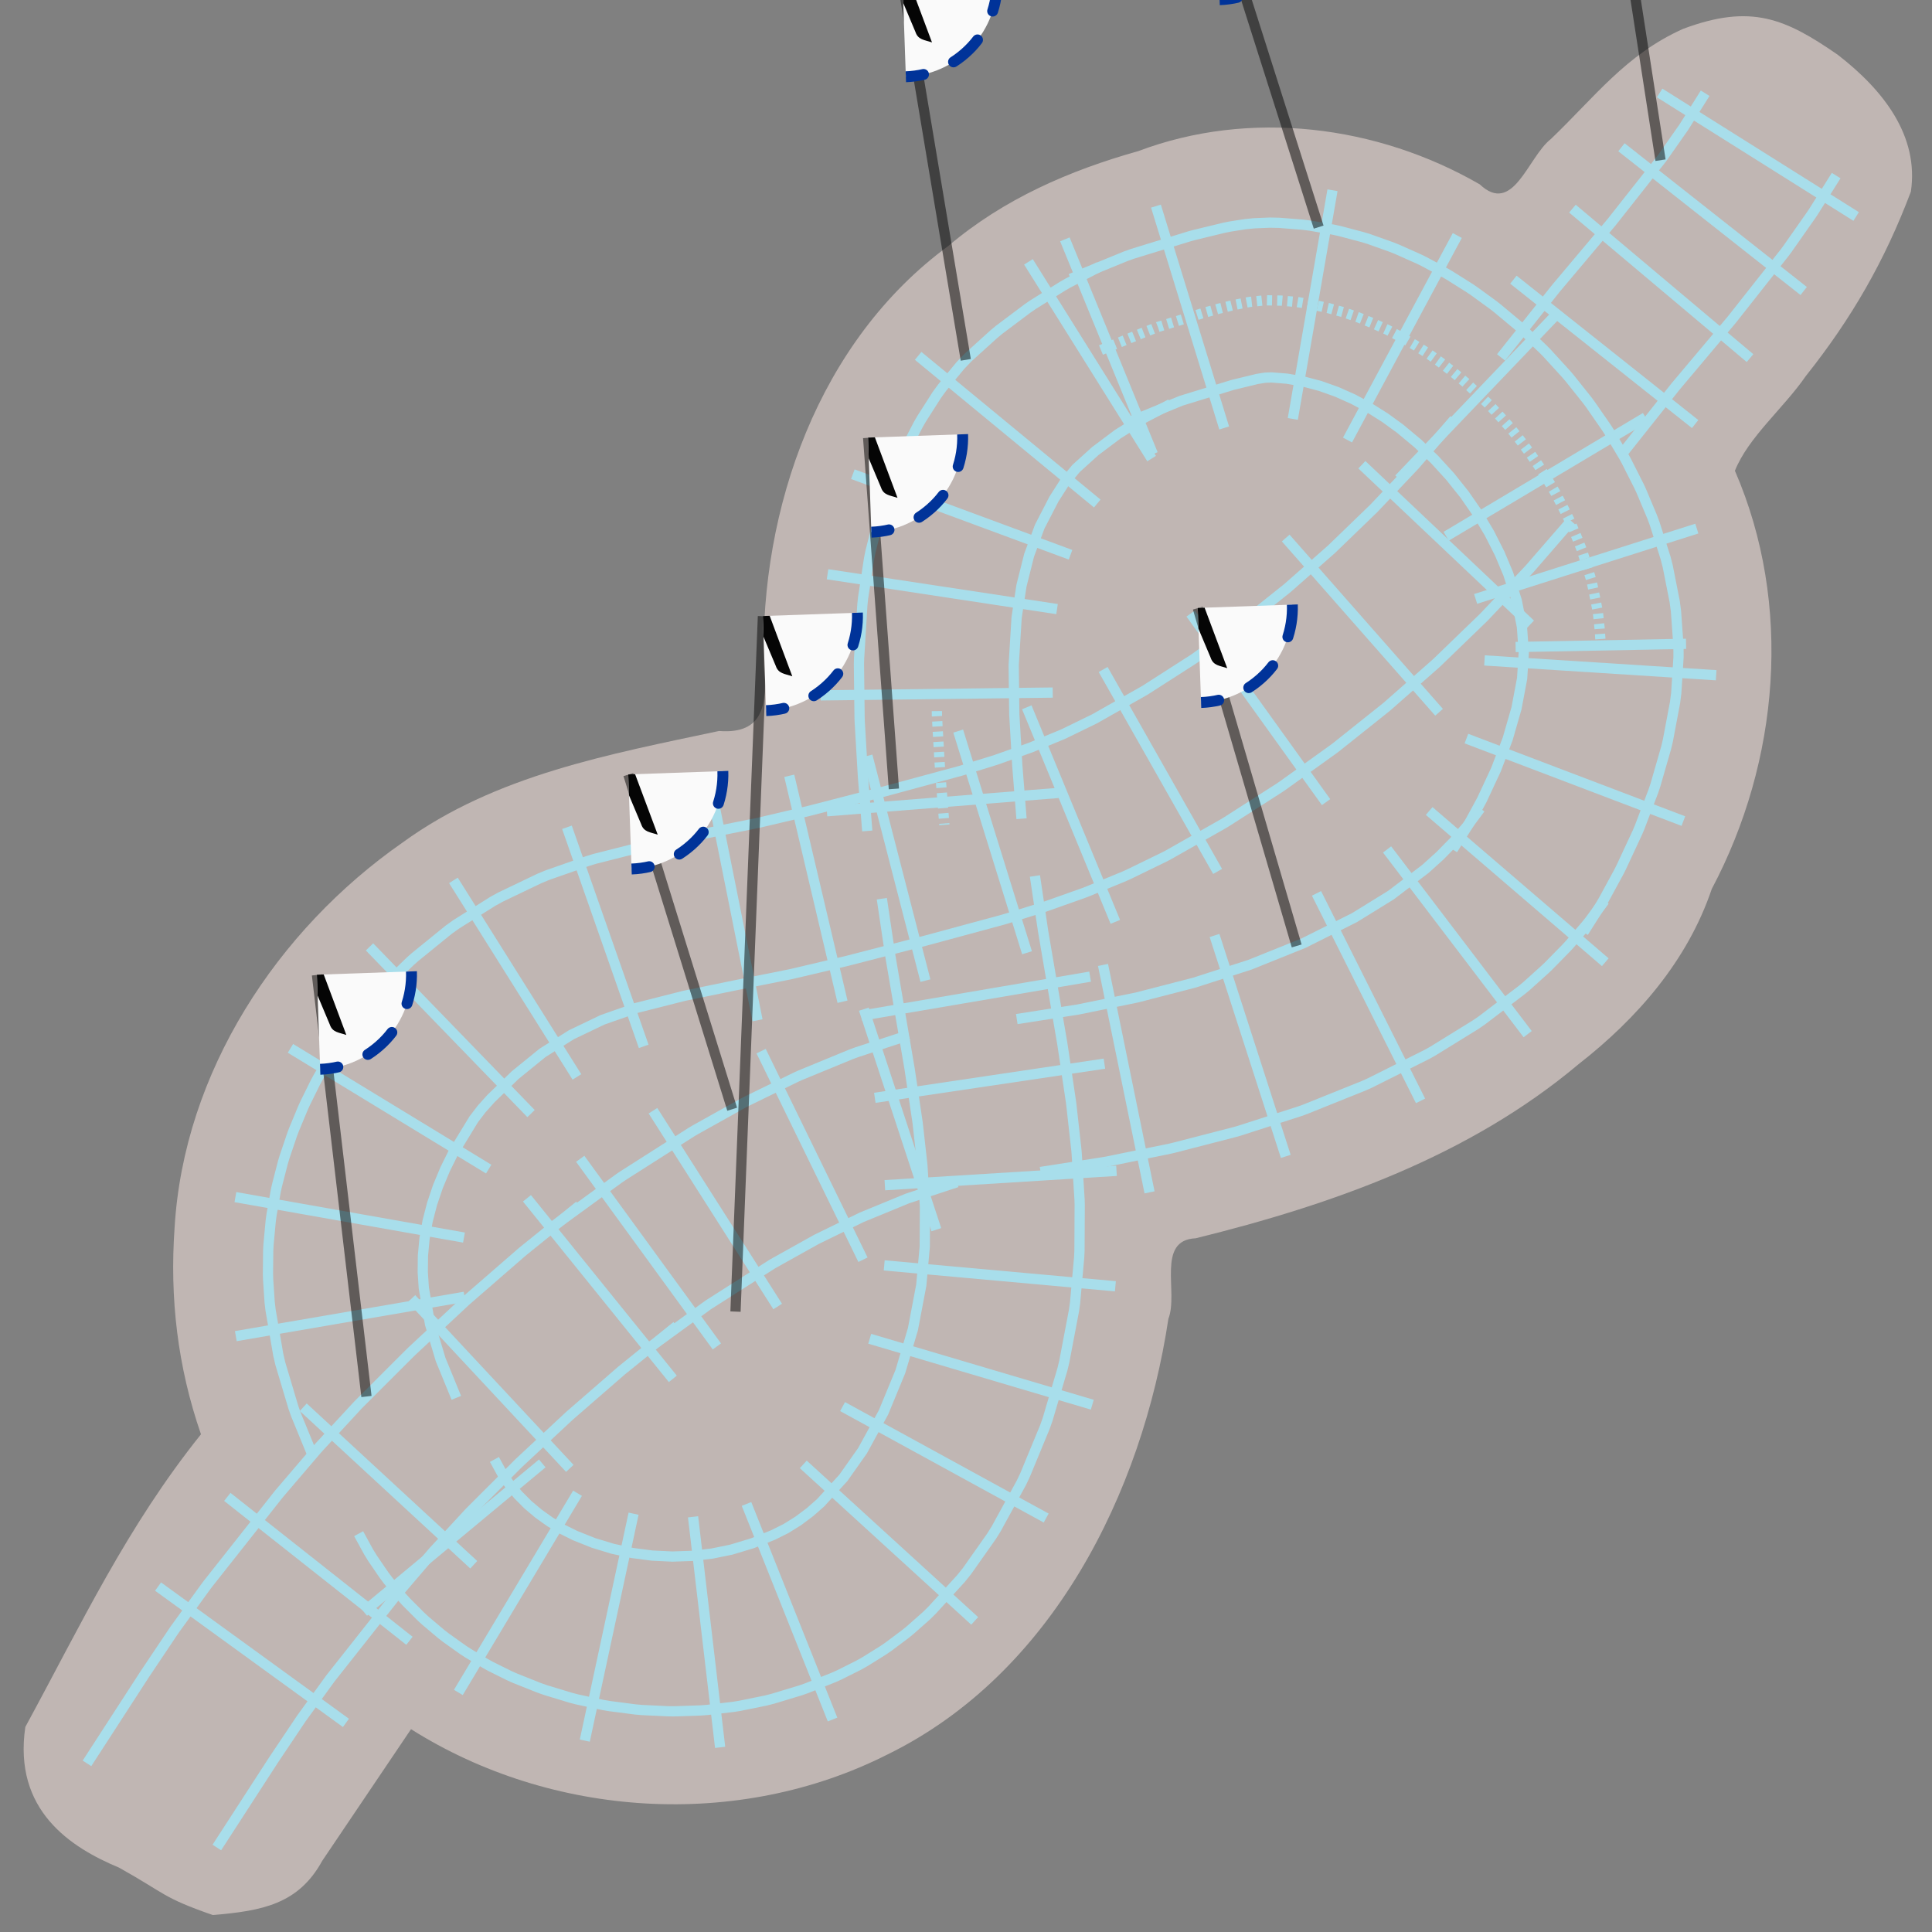 <?xml version="1.0" encoding="UTF-8" standalone="no"?>
<svg
   viewBox="0 0 50 50"
   version="1.1"
   id="svg8"
   sodipodi:docname="knot-twemoji-inkstitch-knock-down.svg"
   width="50mm"
   height="50mm"
   inkscape:version="1.4 (1:1.4+202410161351+e7c3feb100)"
   xmlns:inkscape="http://www.inkscape.org/namespaces/inkscape"
   xmlns:sodipodi="http://sodipodi.sourceforge.net/DTD/sodipodi-0.dtd"
   xmlns:xlink="http://www.w3.org/1999/xlink"
   xmlns="http://www.w3.org/2000/svg"
   xmlns:svg="http://www.w3.org/2000/svg"
   xmlns:inkstitch="http://inkstitch.org/namespace">
  <rect x="0" y="0" width="50" height="50" fill="#808080" stroke="none"/>
  <sodipodi:namedview
     id="namedview10"
     pagecolor="#ffffff"
     bordercolor="#666666"
     borderopacity="1.0"
     inkscape:pageshadow="2"
     inkscape:pageopacity="0.0"
     inkscape:pagecheckerboard="0"
     showgrid="false"
     inkscape:zoom="5.2024515"
     inkscape:cx="82.653341"
     inkscape:cy="89.573156"
     inkscape:window-width="3774"
     inkscape:window-height="2081"
     inkscape:window-x="1506"
     inkscape:window-y="42"
     inkscape:window-maximized="1"
     inkscape:document-units="mm"
     lock-margins="true"
     inkscape:snap-global="false"
     fit-margin-top="0"
     fit-margin-left="0"
     fit-margin-right="0"
     fit-margin-bottom="0"
     inkscape:showpageshadow="2"
     inkscape:deskcolor="#d1d1d1"
     inkscape:current-layer="layer2" />
  <defs
     id="defs12">
    <inkscape:path-effect
       effect="simplify"
       id="path-effect8389"
       is_visible="true"
       lpeversion="1"
       steps="1"
       threshold="0.001"
       smooth_angles="360"
       helper_size="0"
       simplify_individual_paths="false"
       simplify_just_coalesce="false" />
    <inkscape:path-effect
       effect="simplify"
       id="path-effect8383"
       is_visible="true"
       lpeversion="1"
       steps="1"
       threshold="0.001"
       smooth_angles="360"
       helper_size="0"
       simplify_individual_paths="false"
       simplify_just_coalesce="false" />
    <inkscape:path-effect
       effect="simplify"
       id="path-effect8377"
       is_visible="true"
       lpeversion="1"
       steps="1"
       threshold="0.001"
       smooth_angles="360"
       helper_size="0"
       simplify_individual_paths="false"
       simplify_just_coalesce="false" />
    <inkscape:path-effect
       effect="simplify"
       id="path-effect8371"
       is_visible="true"
       lpeversion="1"
       steps="1"
       threshold="0.001"
       smooth_angles="360"
       helper_size="0"
       simplify_individual_paths="false"
       simplify_just_coalesce="false" />
    <inkscape:path-effect
       effect="simplify"
       id="path-effect8365"
       is_visible="true"
       lpeversion="1"
       steps="1"
       threshold="0.001"
       smooth_angles="360"
       helper_size="0"
       simplify_individual_paths="false"
       simplify_just_coalesce="false" />
    <inkscape:path-effect
       effect="simplify"
       id="path-effect8359"
       is_visible="true"
       lpeversion="1"
       steps="1"
       threshold="0.001"
       smooth_angles="360"
       helper_size="0"
       simplify_individual_paths="false"
       simplify_just_coalesce="false" />
    <inkscape:path-effect
       effect="simplify"
       id="path-effect8353"
       is_visible="true"
       lpeversion="1"
       steps="1"
       threshold="0.001"
       smooth_angles="360"
       helper_size="0"
       simplify_individual_paths="false"
       simplify_just_coalesce="false" />
    <inkscape:path-effect
       effect="simplify"
       id="path-effect8347"
       is_visible="true"
       lpeversion="1"
       steps="1"
       threshold="0.001"
       smooth_angles="360"
       helper_size="0"
       simplify_individual_paths="false"
       simplify_just_coalesce="false" />
    <inkscape:path-effect
       effect="simplify"
       id="path-effect5653"
       is_visible="true"
       lpeversion="1"
       steps="1"
       threshold="0.001"
       smooth_angles="360"
       helper_size="0"
       simplify_individual_paths="false"
       simplify_just_coalesce="false" />
    <inkscape:path-effect
       effect="simplify"
       id="path-effect5503"
       is_visible="true"
       lpeversion="1"
       steps="1"
       threshold="0.001"
       smooth_angles="360"
       helper_size="0"
       simplify_individual_paths="false"
       simplify_just_coalesce="false" />
    <inkscape:path-effect
       effect="simplify"
       id="path-effect5499"
       is_visible="true"
       lpeversion="1"
       steps="1"
       threshold="0.001"
       smooth_angles="360"
       helper_size="0"
       simplify_individual_paths="false"
       simplify_just_coalesce="false" />
    <inkscape:path-effect
       effect="simplify"
       id="path-effect5495"
       is_visible="true"
       lpeversion="1"
       steps="1"
       threshold="0.001"
       smooth_angles="360"
       helper_size="0"
       simplify_individual_paths="false"
       simplify_just_coalesce="false" />
    <inkscape:path-effect
       effect="simplify"
       id="path-effect5491"
       is_visible="true"
       lpeversion="1"
       steps="1"
       threshold="0.001"
       smooth_angles="360"
       helper_size="0"
       simplify_individual_paths="false"
       simplify_just_coalesce="false" />
    <inkscape:path-effect
       effect="simplify"
       id="path-effect5487"
       is_visible="true"
       lpeversion="1"
       steps="1"
       threshold="0.001"
       smooth_angles="360"
       helper_size="0"
       simplify_individual_paths="false"
       simplify_just_coalesce="false" />
    <inkscape:path-effect
       effect="simplify"
       id="path-effect4872"
       is_visible="true"
       lpeversion="1"
       steps="1"
       threshold="0.001"
       smooth_angles="360"
       helper_size="0"
       simplify_individual_paths="false"
       simplify_just_coalesce="false" />
    <inkscape:path-effect
       effect="simplify"
       id="path-effect4866"
       is_visible="true"
       lpeversion="1"
       steps="1"
       threshold="0.001"
       smooth_angles="360"
       helper_size="0"
       simplify_individual_paths="false"
       simplify_just_coalesce="false" />
    <inkscape:path-effect
       effect="simplify"
       id="path-effect4860"
       is_visible="true"
       lpeversion="1"
       steps="1"
       threshold="0.001"
       smooth_angles="360"
       helper_size="0"
       simplify_individual_paths="false"
       simplify_just_coalesce="false" />
    <inkscape:path-effect
       effect="simplify"
       id="path-effect4854"
       is_visible="true"
       lpeversion="1"
       steps="1"
       threshold="0.001"
       smooth_angles="360"
       helper_size="0"
       simplify_individual_paths="false"
       simplify_just_coalesce="false" />
    <inkscape:path-effect
       effect="simplify"
       id="path-effect4848"
       is_visible="true"
       lpeversion="1"
       steps="1"
       threshold="0.001"
       smooth_angles="360"
       helper_size="0"
       simplify_individual_paths="false"
       simplify_just_coalesce="false" />
    <inkscape:path-effect
       effect="simplify"
       id="path-effect2330"
       is_visible="true"
       lpeversion="1"
       steps="1"
       threshold="0.001"
       smooth_angles="360"
       helper_size="0"
       simplify_individual_paths="false"
       simplify_just_coalesce="false" />
    <inkscape:path-effect
       effect="simplify"
       id="path-effect2326"
       is_visible="true"
       lpeversion="1"
       steps="1"
       threshold="0.001"
       smooth_angles="360"
       helper_size="0"
       simplify_individual_paths="false"
       simplify_just_coalesce="false" />
    <inkscape:path-effect
       effect="simplify"
       id="path-effect2289"
       is_visible="true"
       lpeversion="1"
       steps="1"
       threshold="0.001"
       smooth_angles="360"
       helper_size="0"
       simplify_individual_paths="false"
       simplify_just_coalesce="false" />
    <inkscape:path-effect
       effect="simplify"
       id="path-effect2285"
       is_visible="true"
       lpeversion="1"
       steps="1"
       threshold="0.001"
       smooth_angles="360"
       helper_size="0"
       simplify_individual_paths="false"
       simplify_just_coalesce="false" />
    <inkscape:path-effect
       effect="simplify"
       id="path-effect2281"
       is_visible="true"
       lpeversion="1"
       steps="1"
       threshold="0.001"
       smooth_angles="360"
       helper_size="0"
       simplify_individual_paths="false"
       simplify_just_coalesce="false" />
    <inkscape:path-effect
       effect="simplify"
       id="path-effect1325"
       is_visible="true"
       lpeversion="1"
       steps="1"
       threshold="0.001"
       smooth_angles="360"
       helper_size="0"
       simplify_individual_paths="false"
       simplify_just_coalesce="false" />
    <inkscape:path-effect
       effect="simplify"
       id="path-effect1321"
       is_visible="true"
       lpeversion="1"
       steps="1"
       threshold="0.001"
       smooth_angles="360"
       helper_size="0"
       simplify_individual_paths="false"
       simplify_just_coalesce="false" />
    <inkscape:path-effect
       effect="simplify"
       id="path-effect1317"
       is_visible="true"
       lpeversion="1"
       steps="1"
       threshold="0.001"
       smooth_angles="360"
       helper_size="0"
       simplify_individual_paths="false"
       simplify_just_coalesce="false" />
    <inkscape:path-effect
       effect="simplify"
       id="path-effect1313"
       is_visible="true"
       lpeversion="1"
       steps="1"
       threshold="0.001"
       smooth_angles="360"
       helper_size="0"
       simplify_individual_paths="false"
       simplify_just_coalesce="false" />
    <inkscape:path-effect
       effect="simplify"
       id="path-effect1309"
       is_visible="true"
       lpeversion="1"
       steps="1"
       threshold="0.001"
       smooth_angles="360"
       helper_size="0"
       simplify_individual_paths="false"
       simplify_just_coalesce="false" />
    <inkscape:path-effect
       effect="simplify"
       id="path-effect1305"
       is_visible="true"
       lpeversion="1"
       steps="1"
       threshold="0.001"
       smooth_angles="360"
       helper_size="0"
       simplify_individual_paths="false"
       simplify_just_coalesce="false" />
    <inkscape:path-effect
       effect="simplify"
       id="path-effect1301"
       is_visible="true"
       lpeversion="1"
       steps="1"
       threshold="0.001"
       smooth_angles="360"
       helper_size="0"
       simplify_individual_paths="false"
       simplify_just_coalesce="false" />
    <inkscape:path-effect
       effect="simplify"
       id="path-effect1127"
       is_visible="true"
       lpeversion="1"
       steps="1"
       threshold="0.001"
       smooth_angles="360"
       helper_size="0"
       simplify_individual_paths="false"
       simplify_just_coalesce="false" />
    <symbol
       id="inkstitch_trim">
      <title
         id="inkstitch_title9282">Trim the thread after sewing this object.</title>
      <path
         id="inkstitch_circle13405"
         d="m 9.247,-8.6e-6 c 1.8e-6,2.452 -0.974,4.804 -2.708,6.538 C 4.804,8.272 2.452,9.247 -2.1625959e-5,9.247 -2.452,9.247 -4.804,8.272 -6.538,6.538 -8.272,4.804 -9.247,2.452 -9.247,-8.6e-6 c 6e-7,-2.452 0.974,-4.804 2.708,-6.538 1.734,-1.734 4.086,-2.708 6.538,-2.708 C 5.107,-9.247 9.247,-5.107 9.247,-8.6e-6 c 0,0 0,0 0,0"
         style="opacity:1;vector-effect:none;fill:#fafafa;fill-opacity:1;fill-rule:evenodd;stroke:#003399;stroke-width:1.065;stroke-linecap:round;stroke-linejoin:miter;stroke-miterlimit:4;stroke-dasharray:3.195, 3.195;stroke-dashoffset:0;stroke-opacity:1"
         inkscape:connector-curvature="0"
         inkstitch:running_stitch_length_mm="1.5" />
      <path
         style="color:#000000;font-style:normal;font-variant:normal;font-weight:normal;font-stretch:normal;font-size:medium;line-height:normal;font-family:sans-serif;font-variant-ligatures:normal;font-variant-position:normal;font-variant-caps:normal;font-variant-numeric:normal;font-variant-alternates:normal;font-feature-settings:normal;text-indent:0;text-align:start;text-decoration-line:none;text-decoration-style:solid;text-decoration-color:#000000;letter-spacing:normal;word-spacing:normal;text-transform:none;writing-mode:lr-tb;direction:ltr;text-orientation:mixed;dominant-baseline:auto;baseline-shift:baseline;text-anchor:start;white-space:normal;shape-padding:0;clip-rule:nonzero;display:inline;overflow:visible;visibility:visible;opacity:1;isolation:auto;mix-blend-mode:normal;color-interpolation:sRGB;color-interpolation-filters:linearRGB;solid-color:#000000;solid-opacity:1;vector-effect:none;fill:#050505;fill-opacity:1;fill-rule:evenodd;stroke:none;stroke-width:1.414;stroke-linecap:butt;stroke-linejoin:miter;stroke-miterlimit:4;stroke-dasharray:none;stroke-dashoffset:0;stroke-opacity:1;color-rendering:auto;image-rendering:auto;shape-rendering:auto;text-rendering:auto;enable-background:accumulate"
         d="m -3,-5.983 c -1.306,0 -2.375,1.069 -2.375,2.375 0,1.306 1.069,2.375 2.375,2.375 0.587,0 1.119,-0.224 1.535,-0.58 0,0 0.617,1.621 0.617,1.621 0,0 -2.299,6.018 -2.299,6.018 0.987,-0.125 1.237,-0.262 1.674,-0.975 0,0 1.33,-3.189 1.33,-3.189 0,0 1.236,3.25 1.236,3.25 0.232,0.779 0.843,0.792 1.578,1.072 0,0 -2.055,-6.143 -2.055,-6.143 0,0 0.73,-1.75 0.73,-1.75 0.428,0.417 1.011,0.676 1.652,0.676 1.306,0 2.375,-1.069 2.375,-2.375 0,-1.306 -1.069,-2.375 -2.375,-2.375 -1.062,0 -1.957,0.713 -2.258,1.68 0,0 -0.012,-0.016 -0.012,-0.016 0,0 -0.803,2.102 -0.803,2.102 0,0 -0.592,-1.766 -0.592,-1.766 -0.182,-1.128 -1.159,-2 -2.336,-2 0,0 -2e-5,-3e-5 -2e-5,-3e-5 m 0,1 c 0.765,0 1.375,0.61 1.375,1.375 0,0.765 -0.61,1.375 -1.375,1.375 -0.765,0 -1.375,-0.61 -1.375,-1.375 0,-0.765 0.61,-1.375 1.375,-1.375 0,0 0,0 0,0 m 6,0 c 0.765,0 1.375,0.61 1.375,1.375 0,0.765 -0.61,1.375 -1.375,1.375 -0.765,0 -1.375,-0.61 -1.375,-1.375 0,-0.765 0.61,-1.375 1.375,-1.375 0,0 0,0 0,0"
         id="inkstitch_path13416"
         inkscape:connector-curvature="0"
         inkstitch:running_stitch_length_mm="1.5" />
    </symbol>
  </defs>
  <g
     inkscape:groupmode="layer"
     id="layer1"
     inkscape:label="ART"
     style="display:none"
     sodipodi:insensitive="true">
    <path
       style="fill:none;fill-rule:evenodd;stroke:#2584bb;stroke-width:4;stroke-miterlimit:4;stroke-dasharray:none"
       d="M 44.144,0.509 C 43.362,1.735 42.435,2.862 41.466,3.945 40.465,5.061 39.435,6.152 38.499,7.323"
       id="path4844"
       inkscape:path-effect="#path-effect4848"
       inkscape:original-d="M 44.144252,0.50857432 C 42.420289,3.1961878 40.488432,4.8441975 38.499077,7.3234703"
       sodipodi:nodetypes="cc"
       inkstitch:running_stitch_length_mm="1.5"
       inkstitch:stroke_method="zigzag_stitch" />
    <path
       style="fill:none;fill-rule:evenodd;stroke:#2584bb;stroke-width:4;stroke-miterlimit:4;stroke-dasharray:none"
       d="m 37.177,8.951 c -2.863,3.208 -6.282,5.961 -10.157,7.845 -2.48,1.206 -5.222,1.654 -7.917,2.275 -1.841,0.424 -3.733,0.577 -5.565,1.042 -1.446,0.367 -2.819,1.041 -3.953,2.016 -0.521,0.448 -1.042,0.913 -1.452,1.466 -0.97,1.308 -1.674,2.849 -1.814,4.487 -0.134,1.566 0.249,3.132 0.852,4.568"
       id="path4850"
       inkscape:path-effect="#path-effect4854"
       inkscape:original-d="M 37.176784,8.9509083 C 32.678028,14.016106 26.117857,18.470147 19.102716,19.07095 c -4.322028,0.96213 -7.442671,0.502848 -10.8708726,4.390783 -2.1371651,2.838376 -2.5339233,5.666246 -1.0609449,9.18874"
       sodipodi:nodetypes="cccc"
       inkstitch:running_stitch_length_mm="1.5"
       inkstitch:stroke_method="zigzag_stitch" />
    <path
       style="fill:none;fill-rule:evenodd;stroke:#2584bb;stroke-width:4;stroke-miterlimit:4;stroke-dasharray:none"
       d="m 8.188,34.481 c 0.565,1.285 1.64,2.3 2.887,2.922 1.63,0.813 3.536,1.056 5.32,0.69 0.503,-0.103 0.993,-0.263 1.469,-0.453 1.359,-0.545 2.455,-1.599 3.267,-2.796 1.014,-1.493 1.687,-3.212 1.995,-4.987 0.289,-1.669 0.275,-3.374 0.138,-5.057 -0.134,-1.66 -0.378,-3.308 -0.53,-4.966"
       id="path4856"
       inkscape:path-effect="#path-effect4860"
       inkscape:original-d="m 8.1880468,34.48134 c 1.5009382,3.366681 6.0385162,4.513209 9.2105192,3.321515 3.366081,-1.007459 5.410267,-5.207972 5.814343,-8.538917 0.428958,-3.146657 -0.192021,-6.300885 -0.479639,-9.429539"
       sodipodi:nodetypes="cccc"
       inkstitch:running_stitch_length_mm="1.5"
       inkstitch:stroke_method="zigzag_stitch" />
    <path
       style="fill:none;fill-rule:evenodd;stroke:#2584bb;stroke-width:4;stroke-miterlimit:4;stroke-dasharray:none"
       d="m 22.021,17.088 c -0.085,-1.938 -0.172,-3.907 0.251,-5.816 0.323,-1.457 1.027,-2.818 1.999,-3.952 0.35,-0.408 0.778,-0.742 1.216,-1.049 1.294,-0.907 2.774,-1.577 4.337,-1.831 0.644,-0.105 1.302,-0.139 1.95,-0.03 1.84,0.31 3.49,1.361 4.748,2.71 1.321,1.417 2.29,3.186 2.663,5.097 0.189,0.969 0.127,1.966 -0.038,2.935 -0.311,1.82 -1.169,3.537 -2.435,4.883 -1.582,1.682 -3.679,2.787 -5.845,3.522 -2.07,0.703 -4.233,1.1 -6.405,1.312"
       id="path4862"
       inkscape:path-effect="#path-effect4866"
       inkscape:original-d="m 22.021269,17.088097 c -0.172027,-3.710342 -0.261919,-7.027764 2.43482,-9.9756225 1.702552,-1.612981 4.414003,-2.812974 6.67948,-2.7782264 4.575359,0.3087206 8.441801,5.4803857 8.157112,9.6245439 -0.558201,8.12561 -9.071426,10.354625 -14.830253,10.910493"
       sodipodi:nodetypes="cccsc"
       inkstitch:running_stitch_length_mm="1.5"
       inkstitch:stroke_method="zigzag_stitch" />
    <path
       style="fill:none;fill-rule:evenodd;stroke:#2584bb;stroke-width:4;stroke-miterlimit:4;stroke-dasharray:none"
       d="m 21.614,24.92 c -2.556,0.639 -4.946,1.824 -7.154,3.242 -3.046,1.957 -5.805,4.356 -8.194,7.074 -0.669,0.761 -1.255,1.59 -1.898,2.372 -1.231,1.498 -2.423,3.03 -3.555,4.604"
       id="path4868"
       inkscape:path-effect="#path-effect4872"
       inkscape:original-d="M 21.614409,24.920142 C 15.57068,26.40702 8.5493561,31.859522 4.4208716,37.54454 3.3141868,38.87793 1.8206526,40.799442 0.81371887,42.211668"
       sodipodi:nodetypes="ccc"
       inkstitch:running_stitch_length_mm="1.5"
       inkstitch:stroke_method="zigzag_stitch" />
  </g>
  <g
     inkscape:groupmode="layer"
     id="layer2"
     inkscape:label="stitch"
     transform="matrix(0.999 -0.035 0.035 0.999 2.224 2.199)">
    <path
       d="m 1.754,35.016 c -2.002,2.327 -3.256,4.778 -4.811,7.415 -0.392,2.147 1.063,3.158 2.298,3.724 1.205,0.729 1.072,0.801 2.38,1.311 1.282,-0.061 2.228,-0.202 2.883,-1.303 0.806,-1.109 1.611,-2.217 2.417,-3.326 3.563,2.429 8.373,2.904 12.302,1.088 4.327,-1.934 6.826,-6.525 7.666,-11.02 0.29,-0.669 -0.252,-2.048 0.778,-2.058 3.569,-0.747 7.152,-1.878 10.062,-4.155 1.565,-1.135 2.918,-2.583 3.609,-4.416 1.866,-3.24 2.358,-7.285 0.978,-10.799 0.373,-0.852 1.323,-1.581 1.919,-2.385 1.237,-1.448 2.149,-2.91 2.887,-4.678 0.26,-1.422 -0.599,-2.637 -1.77,-3.609 -1.314,-0.976 -2.186,-1.409 -3.978,-0.808 -1.504,0.611 -2.352,1.69 -3.521,2.731 -0.613,0.448 -1.04,1.955 -1.881,1.106 -2.596,-1.621 -5.876,-2.157 -8.802,-1.169 -1.801,0.438 -3.53,1.12 -4.995,2.277 -3.454,2.353 -5.113,6.619 -5.165,10.688 0.06,0.966 -0.036,1.794 -1.215,1.659 -2.857,0.504 -5.823,0.936 -8.284,2.596 -3.336,2.155 -5.869,5.748 -6.252,9.749 -0.195,1.832 -0.049,3.616 0.494,5.382 z"
       inkscape:label="Knockdown 1049"
       inkstitch:row_spacing_mm="1.6"
       inkstitch:fill_underlay_angle="60 -60"
       inkstitch:fill_underlay_max_stitch_length_mm="3"
       inkstitch:fill_underlay_row_spacing_mm="1.6"
       inkstitch:underlay_underpath="False"
       inkstitch:underpath="False"
       inkstitch:staggers="2"
       style="fill:#c0b6b3;stroke-width:0.265"
       id="path1"
       sodipodi:nodetypes="ccccccccccccccccccccccccc" />
    <path
       d="m 80.942,64.047 -0.01,0.454 0.03,1.522 0.036,1.522 0.005,0.213 v 0 l 0.031,1.31 0.05,1.522 0.039,0.878 v 0 l 0.028,0.643 0.067,1.516 0.068,1.548"
       style="fill:none;stroke:#a8deeb;stroke-width:1px;stroke-dasharray:0.5, 0.5"
       inkstitch:running_stitch_length_mm="1.5"
       transform="scale(0.265, 0.265)"
       id="autosatinrun1"
       inkscape:label="AutoSatin Running Stitch 1" />
    <path
       id="autosatin1"
       style="fill:none;stroke:#a8deeb;stroke-width:1px"
       d="m 88.838,74.843 -0.229,-5.189 -0.119,-5.02 0.11,-4.813 0.448,-4.634 0.581,-3.093 0.854,-2.957 1.128,-2.747 1.489,-2.649 1.108,-1.609 1.15,-1.299 1.936,-1.633 2.266,-1.581 2.435,-1.408 2.825,-1.349 m -31.085,40.647 -0.232,-5.265 -0.005,-0.152 -0.126,-5.273 -2e-4,-0.353 0.121,-5.267 0.033,-0.554 0.507,-5.247 0.095,-0.669 0.71,-3.78 0.167,-0.702 1.068,-3.698 0.269,-0.773 1.459,-3.555 0.403,-0.833 1.885,-3.353 0.363,-0.583 1.564,-2.271 0.566,-0.723 1.82,-2.056 0.786,-0.768 2.622,-2.211 0.548,-0.421 2.813,-1.963 0.541,-0.344 2.971,-1.718 0.528,-0.278 3.095,-1.477 M 92.516,72.451 69.861,73.448 M 92.316,62.632 69.645,62.113 M 93.023,54.496 70.735,50.31 M 94.527,49.237 73.548,40.626 M 97.311,44.327 80.33,29.297 M 102.774,40.124 91.42,20.494"
       inkstitch:satin_column="true"
       inkstitch:center_walk_underlay="True"
       inkstitch:zigzag_underlay="True"
       transform="scale(0.265, 0.265)"
       inkscape:label="AutoSatin 2"
       inkstitch:reverse_rails="none"
       inkstitch:start_at_nearest_point="False"
       inkstitch:end_at_nearest_point="False" />
    <path
       id="autosatin2"
       style="fill:none;stroke:#a8deeb;stroke-width:1px"
       d="m 158.069,6.346 -2.207,3.252 -2.239,2.966 -5.113,6.034 -5.616,6.218 -0.142,0.161 -5.515,6.464 m 33.342,-16.606 -2.314,3.41 -0.222,0.31 -2.483,3.288 -0.265,0.332 -5.328,6.288 -0.158,0.18 -5.625,6.227 -5.446,6.383 M 153.626,6.163 172.39,18.896 m -22.679,-7.562 17.302,14.659 m -22.297,-8.833 16.828,15.201 m -22.836,-8.467 17.251,14.719"
       inkstitch:satin_column="true"
       inkstitch:center_walk_underlay="True"
       inkstitch:zigzag_underlay="True"
       transform="scale(0.265, 0.265)"
       inkscape:label="AutoSatin 4"
       inkstitch:reverse_rails="none"
       inkstitch:start_at_nearest_point="False"
       inkstitch:end_at_nearest_point="False" />
    <path
       id="autosatin3"
       style="fill:none;stroke:#a8deeb;stroke-width:1px"
       d="m 133.668,75.406 -1.366,1.71 -1.309,1.421 -1.426,1.355 -1.457,1.225 -3.449,2.439 -3.647,2.08 -5.063,2.32 -5.299,1.919 -5.508,1.566 -5.662,1.252 -5.78,0.973 -6.011,0.721 m 57.791,-9.549 -1.533,1.919 -0.348,0.406 -1.66,1.802 -0.35,0.356 -1.775,1.687 -0.346,0.309 -1.876,1.577 -0.498,0.384 -4.006,2.833 -0.62,0.394 -4.257,2.428 -0.595,0.306 -5.651,2.59 -0.575,0.235 -5.842,2.116 -0.507,0.164 -5.981,1.701 -0.435,0.109 -6.068,1.342 -0.377,0.074 -6.147,1.035 -0.356,0.051 -6.189,0.742 m 39.177,-33.915 16.677,15.367 m -20.917,-11.758 13.094,18.515 m -20.136,-14.466 9.448,20.615 m -19.548,-16.853 6.201,21.813 M 96.296,89.398 100.061,111.761"
       inkstitch:satin_column="true"
       inkstitch:center_walk_underlay="True"
       inkstitch:zigzag_underlay="True"
       transform="scale(0.265, 0.265)"
       inkscape:label="AutoSatin 5"
       inkstitch:reverse_rails="none"
       inkstitch:start_at_nearest_point="False"
       inkstitch:end_at_nearest_point="False" />
    <path
       id="autosatin4"
       style="fill:none;stroke:#a8deeb;stroke-width:1px"
       d="m 50.24,125.529 6.348,-4.292 6.413,-3.777 4.383,-2.249 4.483,-1.998 4.534,-1.683 4.877,-1.416 m -39.507,2.89 6.543,-4.424 0.398,-0.251 6.806,-4.008 0.385,-0.212 4.764,-2.444 0.374,-0.179 4.892,-2.18 0.446,-0.182 5.019,-1.863 0.524,-0.173 5.142,-1.493 m -4.27,-2.696 6.322,21.778 M 62.619,96.645 71.85,117.359 m -19.995,-15.266 11.507,19.541 m -18.774,-15.096 12.701,18.787"
       inkstitch:satin_column="true"
       inkstitch:center_walk_underlay="True"
       inkstitch:zigzag_underlay="True"
       transform="scale(0.265, 0.265)"
       inkscape:label="AutoSatin 7"
       inkstitch:reverse_rails="none"
       inkstitch:start_at_nearest_point="False"
       inkstitch:end_at_nearest_point="False" />
    <path
       id="autosatin5"
       style="fill:none;stroke:#a8deeb;stroke-width:1px"
       d="m 21.671,142.383 0.899,1.79 0.368,0.651 1.068,1.687 0.409,0.584 1.221,1.577 0.439,0.518 1.359,1.463 0.461,0.456 1.481,1.343 0.479,0.399 1.588,1.218 0.494,0.348 1.68,1.086 0.508,0.302 1.756,0.95 0.554,0.271 2.361,1.038 0.595,0.232 2.44,0.835 0.601,0.179 2.502,0.63 0.607,0.127 2.546,0.423 0.613,0.076 2.572,0.214 0.619,0.026 2.58,0.003 0.626,-0.025 2.571,-0.211 0.632,-0.079 2.543,-0.426 0.683,-0.148 2.737,-0.724 0.621,-0.193 2.663,-0.957 0.593,-0.241 1.898,-0.869 0.622,-0.321 1.802,-1.037 0.551,-0.349 1.705,-1.187 0.481,-0.364 1.607,-1.322 0.599,-0.549 2.917,-2.977 0.621,-0.719 2.514,-3.312 0.479,-0.711 2.607,-4.39 0.381,-0.73 2.115,-4.648 0.288,-0.731 1.621,-4.845 0.204,-0.729 1.128,-4.98 0.128,-0.727 0.559,-4.449 0.053,-0.641 0.179,-4.478 0.003,-0.505 -0.121,-4.485 -0.019,-0.371 -0.34,-4.471 -0.026,-0.276 -0.627,-5.546 -0.02,-0.161 -0.746,-5.531 -0.735,-5.45 -0.616,-5.465 M 35.182,135.6 l 0.731,1.456 0.676,1.068 0.795,1.027 0.907,0.976 1.01,0.916 1.101,0.844 1.178,0.762 1.224,0.662 1.786,0.785 1.841,0.631 1.897,0.477 1.935,0.322 1.955,0.163 1.956,0.002 1.941,-0.159 1.884,-0.316 2.084,-0.552 2.055,-0.738 1.288,-0.59 1.215,-0.699 1.189,-0.828 1.06,-0.871 2.299,-2.347 1.967,-2.592 2.178,-3.667 1.781,-3.915 1.376,-4.112 0.963,-4.25 0.473,-3.763 0.156,-3.903 -0.109,-4.047 -0.316,-4.148 -0.603,-5.328 -0.736,-5.452 -0.746,-5.532 -0.02,-0.163 -0.626,-5.546 M 21.907,150.029 39.841,136.15 m -8.976,22.074 12.316,-19.041 m -0.137,24.178 5.54,-21.99 m 7.651,23.111 -1.854,-22.601 m 12.926,20.268 -7.664,-21.343 m 21.879,12.199 -16.2,-15.868 m 23.532,6.07 -19.498,-11.579 m 24.388,0.67 -21.505,-7.198 m 24.166,-4.286 -22.5,-2.83 m 23.006,-8.436 -22.669,0.61 M 96.094,99.042 73.56,101.591 M 94.995,90.496 72.521,93.526"
       inkstitch:satin_column="true"
       inkstitch:center_walk_underlay="True"
       inkstitch:zigzag_underlay="True"
       transform="scale(0.265, 0.265)"
       inkscape:label="AutoSatin 9"
       inkstitch:reverse_rails="none"
       inkstitch:start_at_nearest_point="False"
       inkstitch:end_at_nearest_point="False" />
    <path
       id="autosatin6"
       style="fill:none;stroke:#a8deeb;stroke-width:1px"
       d="m 132.457,37.348 -4.043,4.344 -4.111,4.05 -4.28,3.855 -4.443,3.642 -4.599,3.412 -4.751,3.166 -1.034,0.613 -3.862,2.291 -5.019,2.617 -3.13,1.391 -3.24,1.206 -3.378,1.066 -3.478,0.948 -7.432,1.735 -7.532,1.665 -5.045,1.004 -5.156,0.847 -0.042,0.007 -5.275,0.896 -0.333,0.064 -5.229,1.132 -0.649,0.171 -4.037,1.258 -0.775,0.289 -3.875,1.691 -0.773,0.391 -3.654,2.121 -0.762,0.507 -3.373,2.55 -0.509,0.421 -2.902,2.622 -0.387,0.375 -1.352,1.409 -0.397,0.447 -1.234,1.509 -0.463,0.63 -2.544,3.865 -0.344,0.577 -1.097,2.042 -0.216,0.434 -0.964,2.106 -0.199,0.477 -0.817,2.164 -0.176,0.523 -0.656,2.217 -0.145,0.568 -0.483,2.264 -0.105,0.613 -0.296,2.304 -0.054,0.622 -0.1,2.219 -0.004,0.579 0.07,2.213 0.065,0.782 0.597,4.385 0.175,0.887 1.119,4.293 0.225,0.715 1.536,4.155 m 126.031,-87.043 -4.155,4.463 -0.228,0.234 -4.347,4.284 -0.247,0.232 -4.536,4.086 -0.266,0.229 -4.72,3.869 -0.289,0.225 -4.899,3.635 -0.312,0.219 -5.075,3.382 -0.336,0.211 -5.245,3.111 -0.361,0.201 -5.411,2.822 -0.425,0.205 -3.56,1.582 -0.432,0.176 -1.031,0.384 -2.607,0.971 -0.363,0.125 -3.704,1.169 -0.286,0.084 -3.756,1.024 -0.269,0.068 -7.611,1.777 -0.087,0.02 -7.653,1.691 -0.156,0.033 -5.248,1.044 -0.25,0.045 -5.261,0.864 -5.087,0.864 -4.735,1.025 -3.321,1.035 -3.098,1.352 -2.882,1.673 -2.743,2.074 -2.456,2.219 -0.958,0.998 -0.797,0.974 -2.144,3.257 -0.824,1.532 -0.755,1.65 -0.628,1.665 -0.495,1.671 -0.357,1.672 -0.217,1.685 -0.073,1.617 0.048,1.53 0.483,3.548 0.91,3.492 1.406,3.804 M 123.28,41.444 139.196,57.597 M 115.594,48.341 129.971,65.878 M 106.054,55.393 118.631,74.263 M 97.319,60.552 107.804,80.66 M 89.734,63.981 97.646,85.234 m -14.691,-19.165 5.963,21.879 M 74.009,68.178 78.903,90.321 M 66.31,69.857 70.735,92.098 M 58.698,71.242 62.372,93.62 m -17.946,-19.495 6.745,21.651 M 33.159,78.921 44.546,98.532 M 24.74,85.126 39.941,101.954 M 16.674,94.762 35.616,107.23 m -24.826,1.869 22.178,4.731 m -22.613,8.844 22.47,-3.058"
       inkstitch:satin_column="true"
       inkstitch:center_walk_underlay="True"
       inkstitch:zigzag_underlay="True"
       transform="scale(0.265, 0.265)"
       inkscape:label="AutoSatin 11"
       inkstitch:reverse_rails="none"
       inkstitch:start_at_nearest_point="False"
       inkstitch:end_at_nearest_point="False" />
    <path
       id="autosatin7"
       style="fill:none;stroke:#a8deeb;stroke-width:1px"
       d="m 6.752,172.538 5.824,-8.336 2.877,-3.983 2.964,-3.798 6.959,-8.2 3.534,-3.854 3.676,-3.71 4.945,-4.607 5.115,-4.446 5.265,-4.26 5.521,-4.149 m -59.072,40.684 5.858,-8.384 0.068,-0.097 2.994,-4.145 0.169,-0.225 3.146,-4.031 0.195,-0.24 7.153,-8.429 0.192,-0.217 3.731,-4.069 0.202,-0.212 3.885,-3.921 0.216,-0.21 5.151,-4.799 0.195,-0.175 5.314,-4.619 0.204,-0.171 5.474,-4.429 0.213,-0.166 5.629,-4.231 m -5.097,-0.897 13.625,18.128 m -25.24,-8.728 14.876,17.116 m -25.817,-6.882 16.108,15.962 M 8.974,138.341 26.265,153.014 M 1.906,146.86 19.783,160.813"
       inkstitch:satin_column="true"
       inkstitch:center_walk_underlay="True"
       inkstitch:zigzag_underlay="True"
       transform="scale(0.265, 0.265)"
       inkscape:label="AutoSatin 13"
       inkstitch:reverse_rails="none"
       inkstitch:start_at_nearest_point="False"
       inkstitch:end_at_nearest_point="False" />
    <path
       id="autosatin8"
       style="fill:none;stroke:#a8deeb;stroke-width:1px"
       d="m 143.32,87.843 1.791,-2.626 0.267,-0.421 1.615,-2.738 0.225,-0.41 1.717,-3.372 0.23,-0.497 1.47,-3.491 0.219,-0.588 1.174,-3.598 0.188,-0.686 0.831,-3.693 0.148,-0.913 0.345,-3.487 0.032,-1.02 -0.013,-0.376 m -22.727,19.394 1.65,-2.42 1.37,-2.322 1.486,-2.919 1.241,-2.949 0.966,-2.961 0.651,-2.893 0.25,-2.517 -0.025,-0.66 m -3.836,1.291 22.566,2.237 m -24.6,5.331 20.901,8.798 m -15.784,-17.569 16.651,0.271"
       inkstitch:satin_column="true"
       inkstitch:center_walk_underlay="True"
       inkstitch:zigzag_underlay="True"
       transform="scale(0.265, 0.265)"
       inkscape:label="AutoSatin 14"
       inkstitch:reverse_rails="none"
       inkstitch:start_at_nearest_point="False"
       inkstitch:end_at_nearest_point="False" />
    <path
       d="m 145.971,59.282 -0.038,-1.055 -0.112,-1.574 -0.178,-1.107 v 0 l -0.072,-0.453 -0.272,-1.556 -0.415,-1.524 -0.038,-0.134 v 0 l -0.381,-1.364 -0.521,-1.442 -0.29,-0.752 v 0 l -0.262,-0.678 -0.638,-1.394 -0.648,-1.347 v 0 l -0.016,-0.034 -0.739,-1.344 -0.78,-1.328 -0.348,-0.542 v 0 l -0.494,-0.769 -0.897,-1.273 -0.765,-1.032 v 0 l -0.163,-0.219 -0.999,-1.195 -1.018,-1.178 -0.257,-0.264 v 0 l -0.831,-0.855 -1.093,-1.076 -0.766,-0.688 v 0 l -0.376,-0.336 -1.175,-0.985 -1.212,-0.941 -0.152,-0.104 v 0 l -1.112,-0.764 -1.318,-0.833 -0.734,-0.423 v 0 l -0.609,-0.351 -1.389,-0.689 -1.373,-0.609 v 0 l -0.043,-0.019 -1.445,-0.562 -1.48,-0.461 -0.589,-0.152 v 0 l -0.916,-0.236 -1.521,-0.309 -1.248,-0.153 v 0 l -0.291,-0.036 -1.548,-0.087 -1.545,0.111 -0.359,0.057 v 0 l -1.172,0.187 -1.52,0.313 -0.988,0.24 v 0 l -0.52,0.126 -1.522,0.41 -1.472,0.397 -0.115,0.031 v 0 l -1.356,0.365 -1.437,0.503 -0.778,0.287 v 0 l -0.651,0.241 -1.429,0.528 -1.442,0.533"
       style="fill:none;stroke:#a8deeb;stroke-width:1px;stroke-dasharray:0.5, 0.5"
       inkstitch:running_stitch_length_mm="1.5"
       transform="scale(0.265, 0.265)"
       id="autosatinrun7"
       inkscape:label="AutoSatin Running Stitch 15" />
    <path
       id="autosatin9"
       style="fill:none;stroke:#a8deeb;stroke-width:1px"
       d="m 100.722,36.475 5.14,-1.899 5.069,-1.366 2.44,-0.503 0.758,-0.092 0.618,-0.004 1.518,0.174 1.608,0.338 1.609,0.488 1.6,0.633 1.58,0.772 1.547,0.901 1.499,1.02 1.432,1.121 1.68,1.506 1.575,1.615 1.463,1.719 1.345,1.812 1.216,1.894 1.08,1.966 0.938,2.027 0.765,2.017 0.737,2.633 0.415,2.576 0.067,1.86 m -42.939,-37.388 5.462,-2.018 0.652,-0.208 5.62,-1.515 0.441,-0.105 2.969,-0.612 0.617,-0.101 1.499,-0.181 0.865,-0.055 1.507,-0.009 0.905,0.049 2.317,0.266 0.691,0.112 2.275,0.477 0.64,0.164 2.224,0.674 0.588,0.205 2.162,0.856 0.537,0.237 2.093,1.022 0.489,0.261 2.014,1.174 0.446,0.281 1.926,1.31 0.408,0.298 1.829,1.432 0.386,0.323 2.057,1.844 0.368,0.352 1.929,1.98 0.342,0.375 1.792,2.105 0.316,0.397 1.648,2.22 0.29,0.42 1.494,2.326 0.263,0.443 1.331,2.422 0.237,0.468 1.16,2.508 0.207,0.492 0.98,2.584 0.212,0.644 0.943,3.372 0.184,0.836 0.557,3.459 0.091,0.927 0.114,3.122 M 102.913,39.695 95.053,18.423 M 109.962,37.385 104.06,15.489 m 12.633,21.248 4.658,-22.194 m 0.612,24.439 11.419,-19.593 m -6.527,23.573 16.24,-15.828 m -11.828,21.581 19.873,-10.923 m -17.212,17.144 21.838,-6.111"
       inkstitch:satin_column="true"
       inkstitch:center_walk_underlay="True"
       inkstitch:zigzag_underlay="True"
       transform="scale(0.265, 0.265)"
       inkscape:label="AutoSatin 16"
       inkstitch:reverse_rails="none"
       inkstitch:start_at_nearest_point="False"
       inkstitch:end_at_nearest_point="False" />
    <g
       id="command_group1"
       inkscape:label="Ink/Stitch Command: Trim thread after sewing this object"
       transform="scale(0.265, 0.265)">
      <path
         id="command_connector1"
         d="M 80.093,-7.226 84.966,29.848"
         style="fill:none;stroke:#000000;stroke-width:1px;stroke-opacity:0.5"
         inkscape:connection-start="#command_use1"
         inkscape:connection-end="#autosatin1"
         inkscape:connector-type="polyline"
         inkscape:label="connector"
         inkscape:connector-curvature="0"
         inkstitch:running_stitch_length_mm="1.5" />
      <use
         id="command_use1"
         xlink:href="#inkstitch_trim"
         height="100%"
         width="100%"
         x="80.083"
         y="-7.244"
         inkscape:label="command marker" />
    </g>
    <g
       id="command_group2"
       inkscape:label="Ink/Stitch Command: Trim thread after sewing this object"
       transform="scale(0.265, 0.265)">
      <path
         id="command_connector2"
         d="m 149.171,-23.449 4.311,36.179"
         style="fill:none;stroke:#000000;stroke-width:1px;stroke-opacity:0.5"
         inkscape:connection-start="#command_use2"
         inkscape:connection-end="#autosatin2"
         inkscape:connector-type="polyline"
         inkscape:label="connector"
         inkscape:connector-curvature="0"
         inkstitch:running_stitch_length_mm="1.5" />
      <use
         id="command_use2"
         xlink:href="#inkstitch_trim"
         height="100%"
         width="100%"
         x="149.162"
         y="-23.468"
         inkscape:label="command marker" />
    </g>
    <g
       id="command_group3"
       inkscape:label="Ink/Stitch Command: Trim thread after sewing this object"
       transform="scale(0.265, 0.265)">
      <path
         id="command_connector3"
         d="m 106.776,54.883 8.494,33.321"
         style="fill:none;stroke:#000000;stroke-width:1px;stroke-opacity:0.5"
         inkscape:connection-start="#command_use3"
         inkscape:connection-end="#autosatin3"
         inkscape:connector-type="polyline"
         inkscape:label="connector"
         inkscape:connector-curvature="0"
         inkstitch:running_stitch_length_mm="1.5" />
      <use
         id="command_use3"
         xlink:href="#inkstitch_trim"
         height="100%"
         width="100%"
         x="106.767"
         y="54.864"
         inkscape:label="command marker" />
    </g>
    <g
       id="command_group4"
       inkscape:label="Ink/Stitch Command: Trim thread after sewing this object"
       transform="scale(0.265, 0.265)">
      <path
         id="command_connector4"
         d="m 50.602,69.19 8.992,33.026"
         style="fill:none;stroke:#000000;stroke-width:1px;stroke-opacity:0.5"
         inkscape:connection-start="#command_use4"
         inkscape:connection-end="#autosatin4"
         inkscape:connector-type="polyline"
         inkscape:label="connector"
         inkscape:connector-curvature="0"
         inkstitch:running_stitch_length_mm="1.5" />
      <use
         id="command_use4"
         xlink:href="#inkstitch_trim"
         height="100%"
         width="100%"
         x="50.593"
         y="69.171"
         inkscape:label="command marker" />
    </g>
    <g
       id="command_group5"
       inkscape:label="Ink/Stitch Command: Trim thread after sewing this object"
       transform="scale(0.265, 0.265)">
      <path
         id="command_connector5"
         d="M 64.284,54.186 59.226,121.988"
         style="fill:none;stroke:#000000;stroke-width:1px;stroke-opacity:0.5"
         inkscape:connection-start="#command_use5"
         inkscape:connection-end="#autosatin5"
         inkscape:connector-type="polyline"
         inkscape:label="connector"
         inkscape:connector-curvature="0"
         inkstitch:running_stitch_length_mm="1.5" />
      <use
         id="command_use5"
         xlink:href="#inkstitch_trim"
         height="100%"
         width="100%"
         x="64.274"
         y="54.168"
         inkscape:label="command marker" />
    </g>
    <g
       id="command_group6"
       inkscape:label="Ink/Stitch Command: Trim thread after sewing this object"
       transform="scale(0.265, 0.265)">
      <path
         id="command_connector6"
         d="m 75.167,37.123 1.312,34.37"
         style="fill:none;stroke:#000000;stroke-width:1px;stroke-opacity:0.5"
         inkscape:connection-start="#command_use6"
         inkscape:connection-end="#autosatin6"
         inkscape:connector-type="polyline"
         inkscape:label="connector"
         inkscape:connector-curvature="0"
         inkstitch:running_stitch_length_mm="1.5" />
      <use
         id="command_use6"
         xlink:href="#inkstitch_trim"
         height="100%"
         width="100%"
         x="75.157"
         y="37.104"
         inkscape:label="command marker" />
    </g>
    <g
       id="command_group7"
       inkscape:label="Ink/Stitch Command: Trim thread after sewing this object"
       transform="scale(0.265, 0.265)">
      <path
         id="command_connector7"
         d="m 19.514,87.68 3.389,41.334"
         style="fill:none;stroke:#000000;stroke-width:1px;stroke-opacity:0.5"
         inkscape:connection-start="#command_use7"
         inkscape:connection-end="#autosatin7"
         inkscape:connector-type="polyline"
         inkscape:label="connector"
         inkscape:connector-curvature="0"
         inkstitch:running_stitch_length_mm="1.5" />
      <use
         id="command_use7"
         xlink:href="#inkstitch_trim"
         height="100%"
         width="100%"
         x="19.504"
         y="87.662"
         inkscape:label="command marker" />
    </g>
    <g
       id="command_group8"
       inkscape:label="Ink/Stitch Command: Trim thread after sewing this object"
       transform="scale(0.265, 0.265)">
      <path
         id="command_connector8"
         d="m 110.989,-13.676 8.885,31.771"
         style="fill:none;stroke:#000000;stroke-width:1px;stroke-opacity:0.5"
         inkscape:connection-start="#command_use8"
         inkscape:connection-end="#autosatin9"
         inkscape:connector-type="polyline"
         inkscape:label="connector"
         inkscape:connector-curvature="0"
         inkstitch:running_stitch_length_mm="1.5" />
      <use
         id="command_use8"
         xlink:href="#inkstitch_trim"
         height="100%"
         width="100%"
         x="110.979"
         y="-13.694"
         inkscape:label="command marker" />
    </g>
  </g>
  <g
     inkscape:groupmode="layer"
     id="layer3"
     inkscape:label="ART 2"
     style="display:none"
     sodipodi:insensitive="true">
    <path
       style="display:inline;fill:none;fill-rule:evenodd;stroke:#a8deeb;stroke-width:4;stroke-miterlimit:4;stroke-dasharray:none"
       inkscape:path-effect="#path-effect8347"
       inkscape:original-d="M 21.506989,19.890167 C 21.334962,16.179825 21.092498,12.353829 23.789237,9.4059705 24.629348,8.6100581 25.71511,7.914702 26.871727,7.4186323"
       d="m 21.507,19.89 c -0.084,-1.854 -0.192,-3.724 0.071,-5.57 0.191,-1.341 0.611,-2.666 1.355,-3.806 0.265,-0.406 0.54,-0.815 0.895,-1.145 0.887,-0.824 1.933,-1.471 3.043,-1.95"
       id="path8343"
       sodipodi:nodetypes="ccc"
       inkstitch:running_stitch_length_mm="1.5"
       inkstitch:stroke_method="zigzag_stitch" />
    <path
       style="display:inline;fill:none;fill-rule:evenodd;stroke:#a8deeb;stroke-width:4;stroke-miterlimit:4;stroke-dasharray:none"
       d="M 43.477,2.802 C 42.695,4.029 41.769,5.156 40.799,6.238 39.798,7.354 38.768,8.445 37.832,9.617"
       id="path8349"
       inkscape:path-effect="#path-effect8353"
       inkscape:original-d="m 43.4774,2.8020703 c -1.723963,2.6876135 -3.65582,4.3356232 -5.645175,6.814896"
       sodipodi:nodetypes="cc"
       inkstitch:running_stitch_length_mm="1.5"
       inkstitch:stroke_method="zigzag_stitch" />
    <path
       style="display:inline;fill:none;fill-rule:evenodd;stroke:#a8deeb;stroke-width:4;stroke-miterlimit:4;stroke-dasharray:none"
       inkscape:path-effect="#path-effect8359"
       inkscape:original-d="m 36.929167,21.199255 c -2.934948,3.966956 -9.222634,5.34823 -13.489593,5.760096"
       d="m 36.929,21.199 c -1.033,1.396 -2.463,2.452 -3.997,3.24 -1.953,1.004 -4.079,1.633 -6.229,2.05 -1.08,0.209 -2.17,0.364 -3.264,0.47"
       id="path8355"
       sodipodi:nodetypes="cc"
       inkstitch:running_stitch_length_mm="1.5"
       inkstitch:stroke_method="zigzag_stitch" />
    <path
       style="display:inline;fill:none;fill-rule:evenodd;stroke:#a8deeb;stroke-width:4;stroke-miterlimit:4;stroke-dasharray:none"
       inkscape:path-effect="#path-effect8365"
       inkscape:original-d="m 20.947557,27.213638 c -2.843015,0.699438 -5.902355,2.276402 -8.775134,4.342301"
       d="m 20.948,27.214 c -1.836,0.455 -3.586,1.209 -5.243,2.111 -1.224,0.666 -2.401,1.418 -3.532,2.231"
       id="path8361"
       inkstitch:running_stitch_length_mm="1.5"
       inkstitch:stroke_method="zigzag_stitch" />
    <path
       style="display:inline;fill:none;fill-rule:evenodd;stroke:#a8deeb;stroke-width:4;stroke-miterlimit:4;stroke-dasharray:none"
       d="m 7.521,36.775 c 0.571,1.298 1.662,2.32 2.924,2.941 1.634,0.803 3.541,1.041 5.322,0.663 0.489,-0.104 0.966,-0.259 1.429,-0.445 1.373,-0.55 2.477,-1.62 3.292,-2.832 1.007,-1.496 1.666,-3.217 1.977,-4.991 0.274,-1.562 0.223,-3.159 0.073,-4.732 -0.186,-1.961 -0.541,-3.901 -0.726,-5.862"
       id="path8367"
       inkscape:path-effect="#path-effect8371"
       inkscape:original-d="m 7.5211948,36.774836 c 1.5009382,3.366681 6.0385162,4.513209 9.2105192,3.321515 3.366081,-1.007459 5.410267,-5.207972 5.814343,-8.538917 0.428958,-3.146657 -0.446308,-6.911174 -0.733926,-10.039828"
       sodipodi:nodetypes="cccc"
       inkstitch:running_stitch_length_mm="1.5"
       inkstitch:stroke_method="zigzag_stitch" />
    <path
       style="display:inline;fill:none;fill-rule:evenodd;stroke:#a8deeb;stroke-width:4;stroke-miterlimit:4;stroke-dasharray:none"
       d="m 36.51,11.244 c -2.863,3.208 -6.282,5.961 -10.157,7.845 -2.48,1.206 -5.222,1.654 -7.917,2.275 -1.841,0.424 -3.733,0.577 -5.565,1.042 -1.446,0.367 -2.819,1.041 -3.953,2.016 -0.521,0.448 -1.042,0.913 -1.452,1.466 -0.97,1.308 -1.674,2.849 -1.814,4.487 -0.134,1.566 0.249,3.132 0.852,4.568"
       id="path8373"
       inkscape:path-effect="#path-effect8377"
       inkscape:original-d="m 36.509932,11.244404 c -4.498756,5.065198 -11.058927,9.519239 -18.074068,10.120042 -4.322028,0.96213 -7.442671,0.502848 -10.8708726,4.390783 -2.1371651,2.838376 -2.5339233,5.666246 -1.0609449,9.18874"
       sodipodi:nodetypes="cccc"
       inkstitch:running_stitch_length_mm="1.5"
       inkstitch:stroke_method="zigzag_stitch" />
    <path
       style="display:inline;fill:none;fill-rule:evenodd;stroke:#a8deeb;stroke-width:4;stroke-miterlimit:4;stroke-dasharray:none"
       inkscape:path-effect="#path-effect8383"
       inkscape:original-d="m 12.935285,30.996507 c -3.2342242,2.325823 -7.40171,6.085072 -9.5881249,9.095816 -1.1066848,1.33339 -2.1933595,3.000615 -3.20029325,4.412841"
       d="M 12.935,30.997 C 10.923,32.453 9.016,34.056 7.229,35.78 5.826,37.132 4.56,38.616 3.321,40.124 2.175,41.518 1.194,43.037 0.147,44.505"
       id="path8379"
       sodipodi:nodetypes="ccc"
       inkstitch:running_stitch_length_mm="1.5"
       inkstitch:stroke_method="zigzag_stitch" />
    <path
       style="display:inline;fill:none;fill-rule:evenodd;stroke:#a8deeb;stroke-width:4;stroke-miterlimit:4;stroke-dasharray:none"
       inkscape:path-effect="#path-effect8389"
       inkscape:original-d="m 25.956293,7.7746343 c 1.187361,-0.5092558 3.364828,-1.1644919 4.512424,-1.1468902 4.575359,0.3087206 8.441801,5.4803859 8.157112,9.6245439 -0.144606,2.105001 -1.331655,4.475423 -2.357808,5.862401"
       d="m 25.956,7.775 c 0.947,-0.396 1.929,-0.716 2.932,-0.935 0.52,-0.113 1.048,-0.248 1.581,-0.212 1.648,0.109 3.202,0.858 4.456,1.908 1.495,1.251 2.653,2.912 3.279,4.76 0.396,1.169 0.55,2.433 0.339,3.656 -0.227,1.318 -0.73,2.577 -1.373,3.745 -0.271,0.491 -0.568,0.968 -0.901,1.419"
       id="path8385"
       sodipodi:nodetypes="ccsc"
       inkstitch:running_stitch_length_mm="1.5"
       inkstitch:stroke_method="zigzag_stitch" />
  </g>
</svg>
